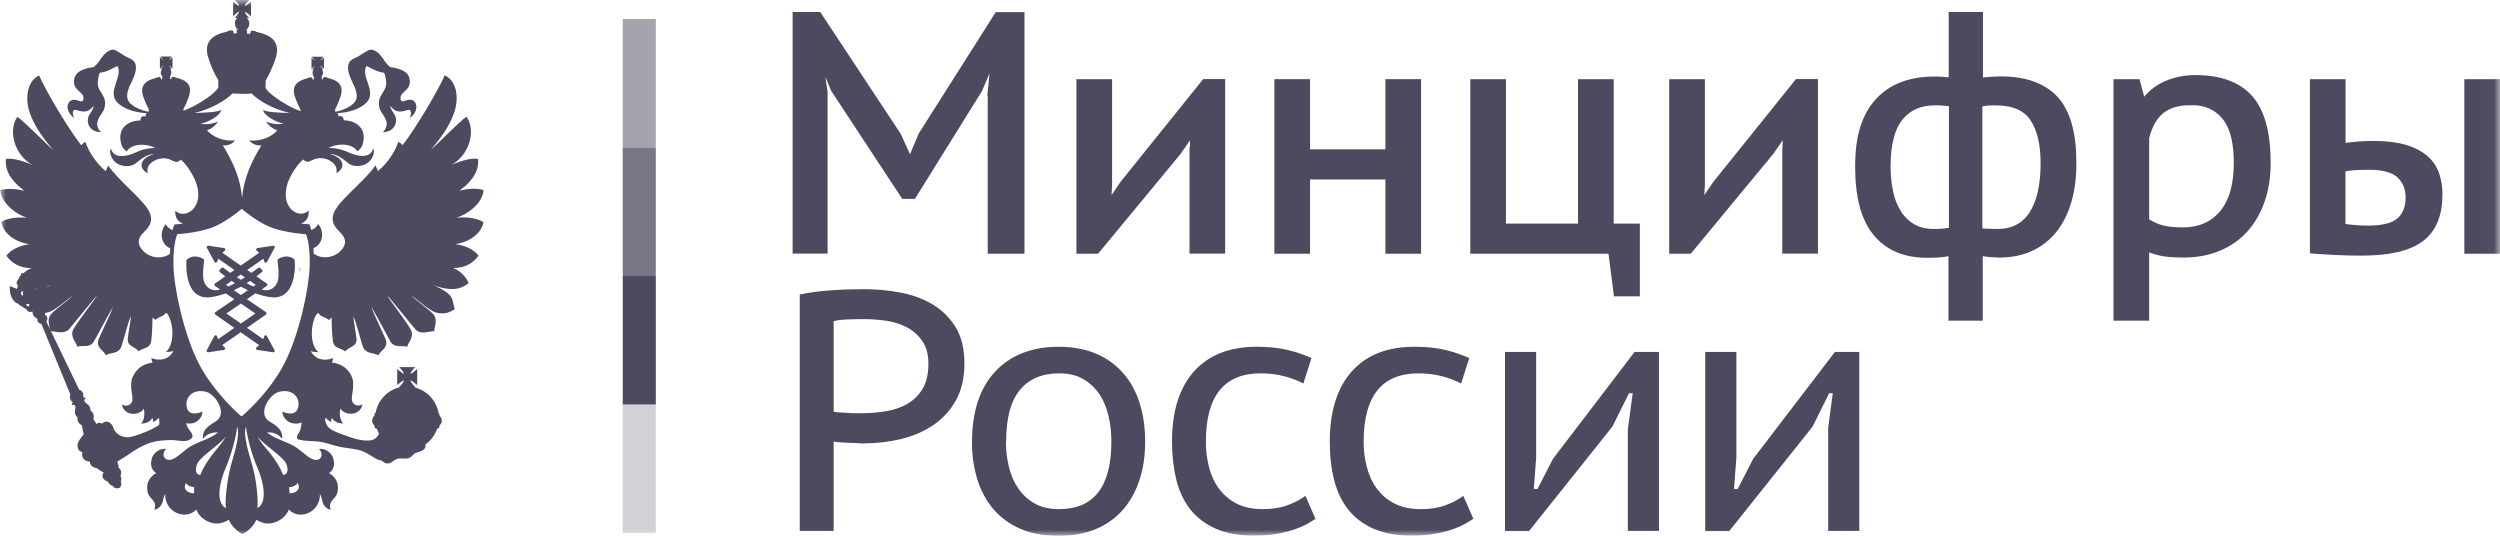 <svg width="210" height="45" viewBox="0 0 210 45" fill="none" xmlns="http://www.w3.org/2000/svg">
<g clip-path="url(#clip0_506_13)">
<mask id="mask0_506_13" style="mask-type:luminance" maskUnits="userSpaceOnUse" x="0" y="0" width="210" height="45">
<path d="M209.98 0H0V45H209.98V0Z" fill="white"/>
</mask>
<g mask="url(#mask0_506_13)">
<path d="M55.087 1.599H52.31V12.392H55.087V1.599Z" fill="#4B4A5E" fill-opacity="0.5"/>
<path d="M55.087 12.392H52.31V23.184H55.087V12.392Z" fill="#4B4A5E" fill-opacity="0.75"/>
<path d="M55.087 23.184H52.31V33.976H55.087V23.184Z" fill="#4B4A5E"/>
<path d="M55.087 33.976H52.31V44.768H55.087V33.976Z" fill="#4B4A5E" fill-opacity="0.25"/>
<path d="M24.757 21.816C24.757 21.816 24.497 21.544 24.068 21.544C23.838 21.544 23.609 21.615 23.369 21.756C23.329 21.776 23.299 21.826 23.309 21.866C23.309 21.876 23.479 23.053 23.349 23.556C23.249 23.928 22.93 24.381 22.36 24.381C22.24 24.381 22.111 24.361 21.971 24.32L22.41 24.019C22.41 24.019 22.46 23.958 22.46 23.918C22.46 23.878 22.44 23.848 22.41 23.817L21.541 23.214C21.821 23.003 21.991 22.862 22.011 22.842C22.041 22.822 22.051 22.792 22.051 22.761C22.051 22.731 22.041 22.701 22.011 22.671L21.851 22.51C21.851 22.51 21.801 22.47 21.771 22.47C21.741 22.47 21.721 22.48 21.701 22.5C21.691 22.5 21.461 22.681 21.112 22.922L20.762 22.681L22.121 21.735L22.22 22.007C22.22 22.007 22.28 22.078 22.32 22.078C22.32 22.078 22.4 22.047 22.42 22.017L23.069 20.81C23.069 20.81 23.089 20.72 23.069 20.689C23.049 20.659 23.009 20.639 22.969 20.639H22.949L21.611 20.84C21.611 20.84 21.531 20.881 21.511 20.921C21.501 20.961 21.511 21.011 21.551 21.041L21.771 21.233L20.223 22.309L18.675 21.233L18.895 21.041C18.895 21.041 18.945 20.961 18.925 20.921C18.915 20.87 18.875 20.84 18.835 20.84L17.497 20.639H17.477C17.477 20.639 17.397 20.659 17.377 20.689C17.347 20.73 17.347 20.77 17.377 20.81L18.026 22.017C18.026 22.017 18.086 22.078 18.126 22.078C18.126 22.078 18.206 22.047 18.226 22.007L18.336 21.735L19.694 22.681L19.344 22.922C18.995 22.681 18.765 22.5 18.765 22.5C18.745 22.48 18.715 22.47 18.695 22.47C18.665 22.47 18.635 22.48 18.615 22.51L18.455 22.671C18.455 22.671 18.416 22.721 18.416 22.761C18.416 22.792 18.436 22.822 18.455 22.842C18.485 22.862 18.655 23.013 18.925 23.214L18.056 23.817C18.056 23.817 18.006 23.878 18.006 23.918C18.006 23.958 18.026 23.988 18.056 24.019L18.495 24.32C18.356 24.361 18.236 24.381 18.106 24.381C17.527 24.381 17.207 23.938 17.107 23.556C16.977 23.053 17.147 21.876 17.147 21.866C17.147 21.816 17.127 21.776 17.087 21.756C16.848 21.615 16.618 21.544 16.388 21.544C15.949 21.544 15.699 21.806 15.689 21.816C15.669 21.836 15.659 21.866 15.659 21.886C15.659 21.957 15.519 23.646 16.298 24.512C16.588 24.823 16.967 24.984 17.417 24.984C17.497 24.984 17.587 24.984 17.666 24.964C18.106 24.914 18.535 24.793 18.965 24.642L19.684 25.135L18.086 26.221C18.086 26.221 18.036 26.282 18.036 26.322C18.036 26.362 18.056 26.392 18.086 26.423L19.684 27.539L18.316 28.494L18.216 28.223C18.216 28.223 18.156 28.153 18.116 28.153C18.116 28.153 18.036 28.183 18.016 28.213L17.367 29.42C17.367 29.42 17.347 29.51 17.367 29.541C17.387 29.571 17.427 29.591 17.467 29.591H17.487L18.825 29.39C18.825 29.39 18.905 29.349 18.915 29.309C18.935 29.259 18.915 29.219 18.885 29.189L18.665 28.987L20.213 27.911L21.761 28.987L21.541 29.189C21.541 29.189 21.491 29.269 21.501 29.309C21.511 29.349 21.551 29.38 21.601 29.39L22.939 29.591H22.959C22.959 29.591 23.029 29.571 23.059 29.541C23.089 29.5 23.089 29.46 23.059 29.42L22.41 28.213C22.41 28.213 22.35 28.153 22.31 28.153C22.26 28.153 22.22 28.183 22.21 28.223L22.111 28.494L20.742 27.539L22.34 26.423C22.34 26.423 22.39 26.362 22.39 26.322C22.39 26.282 22.37 26.252 22.34 26.221L20.742 25.135L21.461 24.642C21.881 24.793 22.31 24.914 22.75 24.964C22.84 24.974 22.919 24.984 22.999 24.984C23.459 24.984 23.828 24.823 24.118 24.512C24.897 23.657 24.767 21.967 24.757 21.886C24.757 21.866 24.747 21.836 24.727 21.816H24.757ZM20.233 23.063L20.573 23.294C20.463 23.365 20.353 23.435 20.233 23.506C20.113 23.435 20.003 23.365 19.893 23.294L20.233 23.063ZM18.985 23.928L19.454 23.596C19.544 23.657 19.644 23.717 19.744 23.787C19.554 23.888 19.374 23.979 19.184 24.069L18.985 23.928ZM21.451 26.332L20.233 27.177L19.015 26.332L20.233 25.497L21.451 26.332ZM20.233 24.783L19.644 24.381C19.854 24.28 20.043 24.18 20.233 24.079C20.423 24.18 20.623 24.28 20.822 24.381L20.233 24.783ZM21.282 24.069C21.092 23.988 20.902 23.888 20.712 23.787C20.812 23.727 20.912 23.667 21.002 23.596L21.481 23.928L21.282 24.069Z" fill="#4B4A5E"/>
<path d="M25.166 22.812C25.217 22.721 25.237 22.54 25.237 22.54L25.166 22.52V22.812Z" fill="#706F6F"/>
<path d="M40.526 18.618C40.027 18.316 39.198 18.205 38.359 18.286C39.677 17.823 40.576 16.837 40.616 15.962C39.927 15.761 39.218 15.872 38.599 16.012C39.238 15.53 40.287 14.655 40.157 13.357C39.538 13.206 38.409 13.639 37.93 13.85C39.448 12.995 39.997 10.963 39.188 9.807C38.709 10.088 36.542 12.321 36.192 12.573C37.311 11.275 37.84 10.35 38.139 9.485C38.499 8.539 38.529 6.88 37.361 6.327C36.811 7.594 34.884 10.843 33.815 12.19C33.695 12.09 33.605 11.949 33.456 11.919C33.206 12.744 32.447 13.83 31.748 14.363C31.708 14.293 31.648 14.101 31.528 13.9C30.799 15.007 28.892 16.515 28.283 17.451C27.803 18.145 27.803 18.768 28.472 19.412C28.742 19.684 29.251 20.157 28.812 20.83C28.213 21.715 26.994 21.816 26.345 21.293C26.345 21.132 26.345 20.981 26.335 20.84C27.114 20.539 27.294 19.473 26.725 18.819C26.605 19.06 26.395 19.241 26.145 19.322C26.076 19.04 26.026 18.909 26.016 18.899L25.986 18.839H25.916C25.916 18.839 25.656 18.819 25.277 18.779C25.706 18.638 25.986 18.235 25.926 17.692C25.257 18.265 24.598 17.722 24.448 17.572C24.028 17.079 23.908 16.526 24.078 15.681C24.218 14.946 24.977 13.77 25.476 13.397C25.546 13.468 25.666 13.609 25.906 13.588C26.046 13.538 26.275 13.418 26.455 13.357C26.954 13.206 27.444 13.317 27.763 13.528C28.332 13.88 28.283 14.262 28.263 14.544C29.131 14.051 28.832 13.226 27.693 12.925C28.472 12.925 29.111 13.639 29.281 13.729C29.711 14.051 30.33 13.971 30.689 13.8C31.378 13.468 31.518 12.643 31.338 12.482C31.269 12.774 31.049 13.035 30.649 13.086C30.06 13.156 29.481 12.895 29.032 12.693C28.642 12.532 28.033 12.412 27.604 12.432C28.383 11.999 29.591 12.04 30.03 12.713C30.29 12.502 30.45 12.311 30.52 11.879C30.739 10.702 29.831 10.108 28.862 10.108C28.892 9.827 28.692 9.686 28.432 9.776C28.432 9.656 28.402 9.565 28.332 9.515C28.352 9.515 28.383 9.505 28.402 9.505C29.381 9.435 30.3 9.133 30.799 8.6C31.668 7.654 30.28 6.467 30.779 5.542C31.259 5.753 31.608 6.025 32.267 6.115C32.337 6.256 32.397 6.538 32.417 6.689C32.627 7.735 31.608 7.906 31.868 9.022C31.978 9.525 32.357 9.706 32.487 10.31C32.487 10.31 32.537 10.732 32.167 11.094C33.006 11.114 33.456 10.4 33.196 9.736C33.086 9.465 32.787 9.203 32.787 8.891C33.216 9.465 33.605 9.445 34.265 9.233C34.564 9.143 34.594 9.565 34.404 9.907C34.864 9.636 34.974 9.193 34.974 8.992C34.974 8.519 34.614 8.298 34.265 8.399C34.065 8.419 33.675 8.69 33.645 8.308C33.566 7.634 34.614 7.664 34.395 6.588C34.285 6.045 33.685 5.753 32.757 5.633C32.667 5.542 32.427 5.311 32.307 5.13C31.798 4.275 31.269 4.053 30.949 4.224C30.579 4.416 30.38 4.576 30.08 4.747C29.84 4.878 29.581 4.949 29.411 5.14C29.002 5.643 29.391 6.437 29.601 6.91C29.741 7.192 30.08 7.835 29.93 8.318C29.761 8.891 28.822 9.253 28.253 9.374C28.213 9.374 28.193 9.384 28.153 9.384V9.163C28.323 8.871 28.462 8.519 28.572 8.197C28.962 7.161 28.383 6.739 27.534 6.548C27.424 6.477 27.314 6.457 27.174 6.498H27.144L27.124 6.669L27.014 6.628L27.044 6.417H26.994C27.094 6.347 27.134 6.226 27.134 6.115C27.134 5.995 27.084 5.894 27.044 5.824H27.154L27.104 5.773C27.104 5.773 27.034 5.683 26.964 5.602C26.944 5.582 26.914 5.532 26.914 5.512C26.934 5.532 26.964 5.562 27.004 5.582C27.054 5.633 27.114 5.673 27.144 5.723L27.214 5.773V4.828L27.144 4.888C27.144 4.888 27.054 4.959 27.004 5.009C26.954 5.059 26.934 5.059 26.914 5.079C26.914 5.059 26.934 5.029 26.964 4.989C27.034 4.939 27.084 4.878 27.104 4.838L27.154 4.768H26.195L26.245 4.838C26.245 4.838 26.345 4.939 26.395 4.989C26.415 5.039 26.445 5.059 26.465 5.079C26.435 5.059 26.395 5.059 26.375 5.009C26.295 4.959 26.255 4.918 26.205 4.888L26.165 4.828V5.793L26.215 5.743C26.215 5.743 26.305 5.653 26.385 5.602C26.415 5.582 26.455 5.552 26.475 5.532C26.445 5.552 26.425 5.602 26.405 5.622C26.355 5.693 26.295 5.733 26.255 5.793L26.205 5.844H26.355C26.275 5.914 26.255 6.015 26.255 6.135C26.255 6.246 26.305 6.367 26.375 6.437H26.355L26.375 6.648L26.255 6.689L26.225 6.518H26.205C26.066 6.467 25.946 6.498 25.856 6.568C24.997 6.769 24.418 7.192 24.807 8.217C24.927 8.539 25.067 8.891 25.237 9.183V9.334C24.378 9.052 22.82 8.097 22.4 7.523C22.351 7.463 22.321 7.423 22.301 7.383L22.321 6.759C22.62 6.256 22.89 5.633 23.099 5.059C23.649 3.571 22.84 2.947 21.562 2.686C21.432 2.595 21.272 2.545 21.062 2.615L21.012 2.846L20.743 2.826L20.763 2.525C20.763 2.525 20.683 2.535 20.633 2.535C20.813 2.444 20.942 2.213 20.942 1.981C20.942 1.81 20.863 1.619 20.723 1.519H20.942C20.813 1.408 20.603 1.157 20.563 0.986C20.723 1.036 20.972 1.257 21.082 1.378V0.141C20.972 0.231 20.723 0.473 20.563 0.493C20.603 0.352 20.813 0.121 20.942 0H19.734C19.824 0.121 20.064 0.352 20.084 0.493C19.944 0.473 19.714 0.231 19.584 0.141V1.358C19.714 1.237 19.944 1.016 20.084 0.966C20.064 1.127 19.824 1.378 19.734 1.499H19.944C19.804 1.589 19.734 1.79 19.734 1.961C19.734 2.193 19.844 2.424 20.034 2.515C19.984 2.515 19.944 2.515 19.864 2.494L19.894 2.796L19.624 2.816L19.594 2.585C19.384 2.515 19.225 2.565 19.085 2.655C17.817 2.917 17.008 3.53 17.557 5.029C17.747 5.602 18.016 6.226 18.336 6.729V7.373C18.336 7.373 18.286 7.443 18.246 7.483C17.837 8.057 16.279 9.012 15.41 9.294V9.143C15.579 8.851 15.729 8.499 15.839 8.177C16.229 7.141 15.649 6.719 14.791 6.528C14.691 6.457 14.581 6.437 14.441 6.477H14.421L14.391 6.648L14.281 6.608L14.301 6.397H14.281C14.351 6.327 14.391 6.206 14.391 6.095C14.391 5.975 14.371 5.874 14.301 5.804H14.441L14.391 5.753C14.391 5.753 14.301 5.663 14.251 5.582C14.231 5.562 14.191 5.512 14.171 5.492C14.201 5.512 14.251 5.542 14.271 5.562C14.341 5.612 14.381 5.653 14.441 5.703L14.491 5.753V4.808L14.441 4.868C14.441 4.868 14.351 4.939 14.271 4.989C14.251 5.039 14.191 5.039 14.171 5.059C14.201 5.039 14.231 5.009 14.251 4.969C14.301 4.918 14.341 4.858 14.391 4.818L14.441 4.747H13.482L13.532 4.818C13.532 4.818 13.612 4.918 13.662 4.969C13.712 5.019 13.732 5.039 13.732 5.059C13.712 5.029 13.692 5.029 13.652 4.989C13.592 4.939 13.522 4.898 13.502 4.868L13.432 4.808V5.773L13.502 5.723C13.502 5.723 13.592 5.633 13.652 5.582C13.702 5.562 13.722 5.532 13.742 5.512C13.742 5.532 13.722 5.582 13.672 5.602C13.622 5.673 13.562 5.713 13.542 5.773L13.492 5.824H13.612C13.552 5.894 13.502 5.995 13.502 6.115C13.502 6.226 13.552 6.347 13.662 6.417H13.612L13.642 6.628L13.512 6.669L13.492 6.498H13.462C13.323 6.447 13.203 6.477 13.113 6.548C12.254 6.749 11.675 7.171 12.064 8.197C12.184 8.519 12.324 8.871 12.494 9.163V9.384C12.494 9.384 12.424 9.374 12.404 9.374C11.835 9.253 10.876 8.891 10.716 8.318C10.566 7.835 10.906 7.192 11.046 6.91C11.265 6.427 11.645 5.643 11.245 5.14C11.066 4.949 10.816 4.878 10.566 4.747C10.267 4.587 10.077 4.416 9.697 4.224C9.388 4.053 8.868 4.275 8.339 5.13C8.229 5.321 7.98 5.542 7.88 5.633C6.961 5.743 6.372 6.045 6.242 6.588C6.032 7.664 7.081 7.644 7.011 8.308C6.981 8.7 6.582 8.419 6.392 8.399C6.032 8.308 5.673 8.519 5.673 8.992C5.673 9.193 5.803 9.636 6.242 9.907C6.052 9.565 6.072 9.143 6.392 9.233C7.061 9.445 7.43 9.465 7.86 8.891C7.86 9.203 7.58 9.465 7.45 9.736C7.191 10.41 7.62 11.114 8.479 11.094C8.09 10.732 8.169 10.31 8.169 10.31C8.289 9.706 8.659 9.535 8.789 9.022C9.048 7.906 8.02 7.735 8.239 6.689C8.259 6.538 8.309 6.256 8.379 6.115C9.048 6.025 9.408 5.753 9.867 5.542C10.347 6.467 8.968 7.664 9.847 8.6C10.347 9.133 11.285 9.435 12.244 9.505C12.264 9.505 12.294 9.515 12.324 9.525C12.254 9.575 12.224 9.666 12.224 9.787C11.964 9.696 11.775 9.837 11.805 10.118C10.806 10.118 9.917 10.722 10.137 11.889C10.207 12.321 10.367 12.512 10.636 12.723C11.056 12.05 12.264 12.009 13.063 12.442C12.633 12.412 12.014 12.532 11.635 12.703C11.185 12.905 10.626 13.166 10.027 13.096C9.617 13.045 9.408 12.794 9.328 12.492C9.138 12.663 9.278 13.478 9.977 13.81C10.326 13.981 10.946 14.051 11.375 13.739C11.545 13.649 12.184 12.935 12.963 12.935C11.835 13.236 11.515 14.061 12.404 14.554C12.364 14.273 12.324 13.88 12.893 13.538C13.213 13.337 13.712 13.216 14.201 13.367C14.371 13.438 14.611 13.558 14.751 13.599C14.99 13.619 15.11 13.478 15.18 13.408C15.679 13.78 16.418 14.956 16.578 15.691C16.758 16.535 16.628 17.089 16.209 17.582C16.069 17.733 15.39 18.286 14.731 17.702C14.671 18.245 14.94 18.638 15.38 18.789C14.99 18.829 14.731 18.849 14.731 18.849H14.661L14.631 18.909C14.631 18.909 14.571 19.06 14.491 19.332C14.251 19.241 14.042 19.06 13.922 18.829C13.352 19.493 13.522 20.549 14.291 20.851C14.291 21.001 14.281 21.152 14.281 21.313C13.622 21.826 12.424 21.715 11.835 20.84C11.375 20.166 11.904 19.684 12.164 19.422C12.833 18.779 12.833 18.155 12.344 17.461C11.725 16.535 9.827 15.017 9.098 13.91C8.978 14.111 8.908 14.303 8.888 14.373C8.199 13.85 7.43 12.754 7.181 11.929C7.041 11.949 6.941 12.1 6.821 12.2C5.763 10.853 3.825 7.604 3.286 6.337C2.127 6.89 2.157 8.549 2.507 9.495C2.817 10.36 3.346 11.295 4.454 12.583C4.105 12.321 1.938 10.098 1.458 9.817C0.659 10.963 1.199 12.995 2.717 13.86C2.257 13.649 1.109 13.206 0.49 13.367C0.38 14.665 1.408 15.54 2.048 16.023C1.428 15.882 0.709 15.781 0.03 15.972C0.08 16.847 0.989 17.843 2.267 18.296C1.448 18.215 0.629 18.326 0.12 18.628C0.21 19.543 1.239 20.337 2.477 20.518C1.648 20.609 0.919 20.981 0.53 21.484C0.979 22.078 1.648 22.54 2.657 22.52C2.427 22.601 2.157 22.762 1.928 22.983C1.898 22.963 1.858 22.933 1.818 22.933C1.768 22.953 1.748 23.023 1.768 23.073V23.113C1.668 23.184 1.618 23.264 1.608 23.345C1.518 23.486 1.418 23.637 1.368 23.777C1.398 23.787 1.418 23.818 1.438 23.828C1.438 23.898 1.458 23.989 1.508 24.079C1.458 24.129 1.438 24.19 1.418 24.27L0.829 24.029C0.799 24.572 0.919 25.015 1.189 25.296C1.398 25.538 1.648 25.507 1.578 25.588L2.227 25.99C2.337 26.232 2.577 26.232 2.737 26.171V26.221C2.737 26.473 2.916 26.684 3.146 26.775C3.096 26.986 3.196 27.127 3.486 27.227L5.912 33.142C5.823 33.423 5.912 33.675 6.122 33.765C6.072 33.836 6.032 33.906 6.032 34.047C6.122 33.976 6.262 33.956 6.332 34.147C6.382 34.288 6.122 34.741 6.512 35.053C6.462 35.324 6.602 35.606 6.881 35.726C6.881 35.867 7.011 36.32 7.031 36.481C6.861 36.722 6.462 37.104 6.512 37.517C6.562 37.808 6.671 37.909 6.911 37.979C6.821 38.513 7.111 38.744 7.55 38.774C7.55 39.166 7.91 39.297 8.139 39.327C8.359 39.498 8.459 39.559 8.709 39.689C8.479 39.971 8.639 40.333 9.068 40.454C9.118 40.615 9.238 40.755 9.478 40.816C9.617 41.047 9.877 41.047 10.027 40.987C10.117 40.937 10.287 40.665 10.137 40.434C10.227 40.323 10.187 40.092 10.117 39.951C10.257 39.689 10.137 39.377 9.947 39.277C9.977 39.136 9.897 38.915 9.857 38.774C10.197 38.563 10.616 38.291 10.766 38.201C11.595 37.607 12.524 37.074 13.592 37.004C13.862 36.974 14.361 36.953 14.641 36.974C15.07 37.024 15.669 37.155 16.009 36.883C16.119 36.813 16.189 36.692 16.169 36.581C16.119 36.31 15.829 36.078 15.739 35.837C15.709 35.767 15.669 35.656 15.63 35.555C15.929 35.606 16.209 35.566 16.378 35.485C16.568 35.415 17.018 35.073 16.998 34.57C16.638 34.741 15.759 34.982 15.669 34.087C15.579 33.302 16.259 32.629 17.337 32.92C18.066 33.111 19.145 34.68 18.166 35.364C17.687 35.696 16.958 36.008 17.048 36.863C17.357 36.471 17.777 36.29 18.326 36.33C17.527 36.923 16.908 37.004 16.069 37.456C15.34 37.889 14.791 38.613 14.211 38.633C13.772 38.653 13.522 38.13 13.952 37.718C13.522 37.627 12.953 37.959 12.783 38.422C12.573 39.046 12.733 39.488 13.123 39.74C12.604 40.021 12.214 40.574 12.404 41.359C12.584 42.003 13.223 42.003 12.973 42.827C13.332 42.737 13.562 42.486 13.672 42.133C13.722 41.892 13.762 41.63 13.882 41.51C13.832 42.003 14.111 42.727 14.781 43.059C15.23 43.28 15.949 43.371 16.488 42.797C16.708 43.441 17.467 43.994 18.246 43.974C18.605 43.974 18.955 43.813 19.225 43.662C19.414 44.135 19.894 44.628 20.363 44.859C20.852 44.628 21.332 44.145 21.532 43.662C21.791 43.823 22.151 43.974 22.5 43.974C23.249 43.994 24.048 43.441 24.258 42.797C24.807 43.371 25.516 43.28 25.966 43.059C26.635 42.727 26.914 42.003 26.864 41.51C26.984 41.63 27.034 41.882 27.084 42.133C27.174 42.486 27.404 42.727 27.773 42.827C27.534 42.003 28.183 42.003 28.343 41.359C28.532 40.574 28.143 40.021 27.634 39.74C28.003 39.498 28.183 39.046 27.963 38.422C27.803 37.969 27.234 37.627 26.795 37.718C27.224 38.13 26.994 38.653 26.535 38.633C25.966 38.613 25.416 37.889 24.677 37.456C23.838 36.994 23.219 36.923 22.42 36.33C22.97 36.28 23.399 36.471 23.699 36.863C23.789 36.008 23.06 35.686 22.58 35.364C21.611 34.68 22.67 33.111 23.419 32.92C24.478 32.629 25.177 33.292 25.067 34.087C24.957 34.982 24.098 34.751 23.719 34.57C23.719 35.073 24.168 35.415 24.358 35.485C24.578 35.586 24.977 35.646 25.337 35.485C25.326 35.575 25.307 35.666 25.307 35.696C25.237 36.461 24.827 36.531 24.967 36.843C25.167 37.074 26.465 37.034 26.825 37.104C27.444 37.185 27.963 37.416 28.562 37.537C29.231 37.678 29.93 37.678 30.53 37.929C30.919 38.1 31.349 38.412 31.718 38.603C32.287 38.694 32.197 38.935 32.557 38.935C32.886 38.935 33.006 38.653 33.426 38.533C33.715 38.462 34.045 38.583 34.334 38.482C34.544 38.432 34.644 38.211 34.834 38.09C35.064 37.949 35.393 37.949 35.613 37.748C35.723 37.648 35.753 37.446 35.733 37.306V37.336C36.182 37.024 36.522 36.561 36.711 36.028C36.821 36.008 36.921 35.907 36.921 35.787V35.736C37.031 35.646 37.111 35.505 37.111 35.364C37.111 35.183 37.041 35.042 36.921 34.932V34.882C36.921 34.791 36.871 34.721 36.831 34.66C36.642 33.644 35.873 32.82 34.884 32.558V32.508H34.864C34.864 32.508 34.844 32.437 34.804 32.437C34.664 32.297 34.494 32.075 34.474 31.934C34.634 31.985 34.904 32.236 35.044 32.347V30.999C34.904 31.1 34.634 31.361 34.474 31.412C34.494 31.241 34.754 30.949 34.884 30.838H33.526C33.645 30.949 33.915 31.251 33.935 31.412C33.775 31.361 33.506 31.11 33.366 30.999V32.347C33.506 32.246 33.775 31.985 33.935 31.934C33.915 32.105 33.655 32.397 33.526 32.508L33.575 32.528C32.567 32.759 31.748 33.614 31.558 34.65C31.488 34.711 31.448 34.781 31.448 34.871V34.922C31.328 35.032 31.259 35.183 31.259 35.354C31.259 35.495 31.328 35.636 31.448 35.726V35.777C31.448 35.928 31.538 35.998 31.658 36.018C31.708 36.149 31.758 36.28 31.828 36.39C31.828 36.39 31.834 36.38 31.848 36.36C31.768 36.752 31.299 36.984 31.189 36.984C30.36 37.104 29.441 36.752 28.602 36.431C28.233 36.29 27.733 36.129 27.484 35.757C27.334 35.485 27.264 35.324 27.344 35.083C27.434 35.193 27.584 35.324 27.803 35.445C27.823 35.334 27.823 35.203 27.873 35.103C28.083 35.425 28.422 35.586 28.832 35.566C28.592 35.354 28.472 34.801 28.592 34.318C28.932 34.892 30.21 35.012 30.45 33.976C29.97 34.198 29.661 33.956 29.581 33.695C29.441 33.282 29.91 32.276 29.491 31.512C29.151 30.939 28.772 30.587 27.873 30.446C27.943 30.335 27.963 30.245 27.983 30.084C27.154 30.386 26.445 30.154 26.105 29.49C26.275 29.561 26.515 29.581 26.745 29.581C26.016 28.977 26.056 27.278 26.585 26.402C26.655 26.352 26.675 26.312 26.745 26.292C26.904 26.624 27.384 26.624 27.623 26.885C27.713 26.795 27.763 26.765 27.853 26.684C27.853 26.684 27.873 28.082 27.963 28.656C28.053 29.299 28.672 29.229 28.992 29.511C29.361 29.098 30.04 29.118 29.94 28.404C29.851 27.69 29.711 27.046 29.691 26.564C29.9 26.996 30.31 28.635 30.47 29.098C30.739 29.792 31.398 29.581 31.778 29.852C32.018 29.37 32.637 29.229 32.397 28.505C32.327 28.314 31.319 26.171 31.169 25.759C31.528 26.292 32.507 28.173 32.807 28.706C33.146 29.259 33.765 28.988 34.205 29.128C34.285 28.726 34.884 28.273 34.444 27.579C33.895 26.664 32.617 25.065 32.547 24.843C32.807 25.085 34.794 27.579 34.944 27.72C35.403 28.133 36.082 27.811 36.482 27.811C36.482 27.358 36.841 26.835 36.322 26.312C35.843 25.849 34.744 25.065 34.514 24.803C35.243 25.306 36.112 26.121 36.621 26.252C37.53 26.483 37.86 26.121 38.199 25.98C37.92 25.145 38.289 24.763 36.372 23.948C38.04 24.542 38.769 24.25 39.368 23.777C39.138 23.184 38.539 22.681 38.06 22.51C39.078 22.53 39.757 22.078 40.197 21.474C39.827 20.971 39.078 20.609 38.229 20.509C39.488 20.337 40.486 19.553 40.606 18.638L40.526 18.618ZM1.948 24.773C1.948 24.773 1.928 24.793 1.898 24.823C1.758 24.803 1.758 24.632 1.788 24.491C1.858 24.491 1.898 24.471 1.948 24.421L1.968 24.451L1.898 24.502C1.928 24.592 1.928 24.683 1.948 24.783V24.773ZM2.407 25.759L2.177 25.618C2.267 25.507 2.357 25.507 2.457 25.568C2.457 25.638 2.457 25.709 2.407 25.749V25.759ZM3.096 24.29H3.006C3.006 24.29 2.996 24.27 2.986 24.27C3.026 24.26 3.076 24.26 3.106 24.25C3.106 24.26 3.096 24.28 3.086 24.29H3.096ZM16.309 41.439C15.739 41.439 15.33 41.077 15.62 40.574C15.769 40.806 16.069 40.906 16.328 40.937C16.299 41.178 16.299 41.248 16.299 41.439H16.309ZM25.007 40.574C25.297 41.077 24.897 41.439 24.318 41.439C24.318 41.238 24.318 41.168 24.268 40.937C24.538 40.916 24.847 40.816 24.997 40.574H25.007ZM16.289 9.495C17.597 9.213 18.925 8.479 19.524 7.855C20.014 7.886 20.653 7.896 21.142 7.855C21.731 8.479 23.04 9.203 24.348 9.485C23.589 9.485 22.261 9.414 22.101 9.223C22.151 9.706 23.159 10.249 23.828 10.4C23.279 10.47 22.77 10.4 22.34 10.199C22.57 10.541 22.84 10.792 23.289 10.943C22.83 11.517 21.871 11.889 20.922 11.798C21.152 12.08 21.591 12.261 21.961 12.21C21.112 13.579 20.483 14.976 20.333 16.606C20.193 14.987 19.564 13.579 18.715 12.21C19.105 12.261 19.524 12.09 19.744 11.798C18.785 11.889 17.866 11.517 17.387 10.943C17.837 10.792 18.096 10.531 18.336 10.199C17.916 10.4 17.387 10.47 16.848 10.4C17.517 10.249 18.536 9.706 18.585 9.223C18.406 9.414 17.078 9.485 16.319 9.485L16.289 9.495ZM4.325 23.938C4.205 23.989 4.055 24.049 3.955 24.099V24.069C4.065 24.019 4.215 23.979 4.325 23.938ZM12.713 30.094C12.743 30.255 12.763 30.355 12.823 30.456C11.924 30.597 11.545 30.949 11.215 31.522C10.756 32.297 11.235 33.292 11.105 33.705C11.016 33.966 10.716 34.208 10.237 33.986C10.466 35.022 11.745 34.902 12.084 34.328C12.194 34.811 12.084 35.364 11.854 35.575C12.254 35.596 12.594 35.435 12.803 35.113C12.853 35.203 12.853 35.334 12.873 35.455C13.093 35.344 13.233 35.214 13.332 35.093C13.373 35.203 13.412 35.485 13.363 35.696C13.193 35.807 13.003 35.917 12.693 36.078C12.214 36.31 11.345 36.652 10.846 36.722C10.436 36.793 9.727 36.551 9.538 35.978C9.368 35.425 8.918 35.254 8.559 35.586C8.469 35.515 8.209 35.465 8.1 35.636C8.1 35.636 7.99 35.374 7.84 35.244C7.93 34.962 7.86 34.62 7.61 34.509C7.59 33.956 7.251 33.956 7.131 33.765C7.061 33.654 7.061 33.504 7.221 33.483C7.151 33.383 7.011 33.363 6.991 33.363C7.041 33.131 6.961 32.83 6.651 32.739L3.885 26.996C4.065 26.805 3.965 26.533 3.775 26.443V26.392C3.775 26.392 3.795 26.312 3.805 26.282C3.875 26.272 3.975 26.252 4.045 26.232C4.594 26.101 5.443 25.296 6.182 24.783C5.922 25.055 4.854 25.839 4.374 26.292C3.925 26.735 4.115 27.177 4.185 27.589L4.285 27.811C4.694 27.841 5.293 28.082 5.753 27.71C5.892 27.569 7.89 25.075 8.149 24.834C8.05 25.055 6.791 26.654 6.212 27.569C5.793 28.263 6.412 28.716 6.482 29.118C6.931 28.977 7.55 29.249 7.88 28.696C8.199 28.163 9.168 26.282 9.518 25.749C9.378 26.161 8.349 28.303 8.279 28.495C8.04 29.219 8.649 29.36 8.898 29.842C9.268 29.571 9.947 29.782 10.207 29.088C10.367 28.625 10.776 26.986 10.996 26.553C10.966 27.036 10.826 27.68 10.736 28.394C10.646 29.108 11.305 29.088 11.655 29.5C11.994 29.219 12.614 29.289 12.703 28.645C12.793 28.072 12.813 26.674 12.813 26.674C12.903 26.755 12.953 26.775 13.053 26.875C13.283 26.604 13.762 26.604 13.922 26.282C13.992 26.302 14.012 26.352 14.091 26.392C14.621 27.267 14.661 28.977 13.922 29.571C14.132 29.571 14.401 29.541 14.561 29.48C14.241 30.144 13.512 30.386 12.683 30.074L12.713 30.094ZM17.877 38.13C17.447 38.724 17.108 39.166 16.828 39.901C16.328 39.85 16.418 39.227 16.588 38.915C16.928 38.291 18.296 37.477 18.985 36.672C18.675 37.195 18.256 37.658 17.877 38.13ZM19.364 39.237C19.085 40.333 18.885 41.962 18.975 42.687C18.006 42.184 18.556 40.222 18.925 39.377C19.444 38.201 19.804 36.773 19.924 35.857C20.223 36.551 19.554 38.492 19.355 39.237H19.364ZM21.622 42.687C21.711 41.962 21.532 40.333 21.232 39.237C21.032 38.492 20.363 36.551 20.663 35.857C20.773 36.773 21.142 38.201 21.661 39.377C22.031 40.222 22.58 42.174 21.611 42.687H21.622ZM24.018 38.915C24.188 39.237 24.278 39.85 23.779 39.901C23.499 39.156 23.159 38.724 22.74 38.13C22.351 37.668 21.921 37.195 21.622 36.672C22.311 37.487 23.689 38.291 24.018 38.915ZM23.898 30.516C22.64 32.991 20.323 34.992 20.293 34.972C20.263 35.002 17.956 32.991 16.688 30.516C15.43 28.052 14.611 24.17 14.571 22.319C14.521 20.468 14.89 19.674 14.89 19.674C14.89 19.674 16.468 19.583 17.737 19.141C18.805 18.768 19.974 17.823 20.303 17.541C20.633 17.823 21.791 18.758 22.87 19.141C24.128 19.583 25.706 19.674 25.706 19.674C25.706 19.674 26.066 20.468 26.016 22.319C25.966 24.17 25.157 28.052 23.898 30.516Z" fill="#4B4A5E"/>
<path d="M67.17 24.743C67.969 24.572 68.838 24.451 69.777 24.391C70.716 24.321 71.635 24.291 72.553 24.291C73.522 24.291 74.501 24.371 75.499 24.552C76.498 24.723 77.397 25.035 78.216 25.497C79.035 25.96 79.694 26.594 80.223 27.398C80.742 28.213 81.012 29.259 81.012 30.537C81.012 31.744 80.772 32.77 80.303 33.614C79.834 34.459 79.194 35.163 78.415 35.696C77.626 36.23 76.728 36.622 75.709 36.873C74.7 37.115 73.642 37.245 72.563 37.245C72.453 37.245 72.274 37.245 72.034 37.225C71.794 37.215 71.555 37.205 71.295 37.195C71.035 37.185 70.796 37.165 70.556 37.155C70.316 37.135 70.146 37.115 70.027 37.094V44.598H67.18V24.743H67.17ZM72.633 26.805C72.114 26.805 71.624 26.815 71.145 26.835C70.666 26.855 70.286 26.906 70.027 26.976V34.57C70.117 34.61 70.276 34.63 70.496 34.64C70.716 34.65 70.945 34.66 71.175 34.681C71.415 34.701 71.635 34.711 71.854 34.711H72.353C73.033 34.711 73.712 34.66 74.371 34.55C75.04 34.449 75.629 34.248 76.178 33.946C76.718 33.645 77.157 33.222 77.487 32.679C77.816 32.136 77.986 31.432 77.986 30.557C77.986 29.802 77.826 29.189 77.507 28.696C77.187 28.213 76.768 27.821 76.258 27.539C75.749 27.258 75.17 27.067 74.541 26.956C73.901 26.865 73.262 26.805 72.643 26.805H72.633Z" fill="#4B4A5E"/>
<path d="M81.651 37.094C81.651 35.857 81.811 34.741 82.13 33.755C82.45 32.77 82.929 31.935 83.559 31.251C84.178 30.567 84.947 30.034 85.856 29.672C86.754 29.309 87.783 29.128 88.941 29.128C90.1 29.128 91.218 29.33 92.127 29.732C93.036 30.134 93.795 30.687 94.404 31.412C95.013 32.126 95.463 32.971 95.752 33.936C96.052 34.902 96.192 35.958 96.192 37.105C96.192 38.322 96.022 39.428 95.692 40.394C95.363 41.369 94.883 42.204 94.264 42.888C93.645 43.572 92.886 44.105 91.987 44.467C91.088 44.829 90.07 45.01 88.931 45.01C87.683 45.01 86.594 44.809 85.686 44.407C84.777 44.004 84.018 43.451 83.429 42.747C82.829 42.043 82.38 41.198 82.091 40.243C81.791 39.277 81.641 38.231 81.641 37.105L81.651 37.094ZM84.497 37.094C84.497 37.798 84.577 38.492 84.737 39.176C84.897 39.86 85.156 40.464 85.516 40.997C85.876 41.54 86.335 41.963 86.894 42.284C87.453 42.606 88.142 42.767 88.971 42.767C91.887 42.767 93.356 40.876 93.356 37.094C93.356 36.35 93.276 35.636 93.116 34.942C92.956 34.258 92.706 33.645 92.357 33.121C92.007 32.599 91.558 32.176 90.999 31.844C90.439 31.522 89.76 31.361 88.981 31.361C87.523 31.361 86.415 31.834 85.656 32.779C84.887 33.715 84.517 35.153 84.517 37.084L84.497 37.094Z" fill="#4B4A5E"/>
<path d="M110.523 43.562C109.854 44.035 109.085 44.397 108.186 44.638C107.297 44.879 106.358 45 105.37 45C104.121 45 103.053 44.809 102.164 44.427C101.285 44.045 100.566 43.511 100.017 42.828C99.467 42.144 99.068 41.309 98.818 40.333C98.579 39.358 98.449 38.281 98.449 37.094C98.449 34.56 99.058 32.588 100.286 31.21C101.505 29.832 103.272 29.128 105.559 29.128C106.558 29.128 107.437 29.219 108.176 29.4C108.915 29.581 109.584 29.812 110.163 30.074L109.484 32.216C108.975 31.945 108.425 31.744 107.836 31.593C107.247 31.442 106.598 31.361 105.899 31.361C102.823 31.361 101.295 33.272 101.295 37.094C101.295 37.819 101.375 38.523 101.545 39.197C101.714 39.88 101.984 40.484 102.364 41.007C102.743 41.53 103.232 41.963 103.842 42.284C104.451 42.606 105.2 42.767 106.089 42.767C106.877 42.767 107.577 42.657 108.166 42.435C108.755 42.214 109.254 41.953 109.654 41.651L110.493 43.562H110.523Z" fill="#4B4A5E"/>
<path d="M123.775 43.562C123.106 44.035 122.337 44.397 121.438 44.638C120.549 44.879 119.611 45 118.622 45C117.374 45 116.305 44.809 115.416 44.427C114.537 44.045 113.818 43.511 113.269 42.828C112.72 42.144 112.32 41.309 112.071 40.333C111.821 39.358 111.701 38.281 111.701 37.094C111.701 34.56 112.32 32.588 113.539 31.21C114.757 29.832 116.525 29.128 118.812 29.128C119.81 29.128 120.689 29.219 121.428 29.4C122.167 29.581 122.826 29.812 123.416 30.074L122.736 32.216C122.227 31.945 121.678 31.744 121.089 31.593C120.499 31.442 119.85 31.361 119.151 31.361C116.075 31.361 114.547 33.272 114.547 37.094C114.547 37.819 114.627 38.523 114.807 39.197C114.977 39.88 115.246 40.484 115.626 41.007C116.005 41.53 116.495 41.963 117.114 42.284C117.723 42.606 118.472 42.767 119.361 42.767C120.15 42.767 120.849 42.657 121.438 42.435C122.027 42.214 122.527 41.953 122.916 41.651L123.755 43.562H123.775Z" fill="#4B4A5E"/>
<path d="M136.748 36.008L137.147 33.031H136.838L135.439 35.837L128.439 44.608H126.421V29.561H129.038V38.442L128.838 41.078H129.148L130.456 38.533L137.307 29.561H139.354V44.598H136.738V36.008H136.748Z" fill="#4B4A5E"/>
<path d="M153.556 36.008L153.955 33.031H153.645L152.257 35.837L145.257 44.608H143.239V29.561H145.856V38.442L145.656 41.078H145.966L147.274 38.533L154.135 29.561H156.182V44.598H153.566V36.008H153.556Z" fill="#4B4A5E"/>
<path d="M83.239 7.775L83.549 4.808H83.399L82.24 7.514L76.698 16.425H75.939L70.057 7.483L68.958 4.808H68.808L69.238 7.735V21.022H66.861V1.288H68.748L75.419 11.386L76.418 13.589H76.478L77.427 11.336L83.798 1.298H85.776V21.032H83.249V7.775H83.239Z" fill="#4B4A5E" stroke="#4B4A5E" stroke-width="0.56" stroke-miterlimit="10"/>
<path d="M100.207 12.683L100.296 10.933H100.207L98.958 12.744L92.107 21.032H90.699V6.93H93.136V15.53L93.046 17.189H93.166L94.354 15.439L101.205 6.92H102.633V21.021H100.197V12.683H100.207Z" fill="#4B4A5E" stroke="#4B4A5E" stroke-width="0.56" stroke-miterlimit="10"/>
<path d="M116.655 14.796H109.764V21.032H107.327V6.93H109.764V12.824H116.655V6.93H119.091V21.032H116.655V14.796Z" fill="#4B4A5E" stroke="#4B4A5E" stroke-width="0.56" stroke-miterlimit="10"/>
<path d="M137.467 24.612H135.819L135.36 21.032H123.785V6.93H126.222V19.06H132.833V6.93H135.27V19.06H137.467V24.612Z" fill="#4B4A5E" stroke="#4B4A5E" stroke-width="0.56" stroke-miterlimit="10"/>
<path d="M149.99 12.683L150.08 10.933H149.99L148.742 12.744L141.891 21.032H140.493V6.93H142.929V15.53L142.84 17.189H142.959L144.148 15.439L150.999 6.92H152.427V21.021H149.99V12.683Z" fill="#4B4A5E" stroke="#4B4A5E" stroke-width="0.56" stroke-miterlimit="10"/>
<path d="M163.961 21.142C163.612 21.253 163.252 21.323 162.883 21.343C162.503 21.364 162.164 21.374 161.864 21.374C160.017 21.374 158.598 20.77 157.6 19.563C156.601 18.356 156.112 16.506 156.112 13.981C156.112 11.456 156.661 9.767 157.76 8.54C158.858 7.322 160.436 6.709 162.513 6.709C163.083 6.709 163.572 6.749 163.971 6.82V1.288H166.288V6.84C166.658 6.779 166.977 6.749 167.267 6.729C167.557 6.709 167.826 6.699 168.086 6.699C170.093 6.699 171.611 7.242 172.62 8.318C173.628 9.405 174.138 11.195 174.138 13.689C174.138 14.876 174.008 15.942 173.728 16.888C173.449 17.833 173.049 18.638 172.52 19.302C171.991 19.965 171.342 20.468 170.583 20.82C169.824 21.172 168.945 21.354 167.946 21.354C167.766 21.354 167.497 21.333 167.137 21.313C166.788 21.283 166.498 21.233 166.268 21.152V26.654H163.951V21.132L163.961 21.142ZM162.473 19.513C162.713 19.513 162.963 19.503 163.202 19.483C163.442 19.463 163.712 19.422 163.991 19.372V8.68C163.752 8.64 163.522 8.61 163.302 8.6C163.093 8.58 162.833 8.57 162.523 8.57C161.265 8.57 160.286 9.002 159.577 9.887C158.878 10.762 158.529 12.13 158.529 13.991C158.529 14.786 158.608 15.51 158.758 16.194C158.908 16.878 159.148 17.461 159.477 17.954C159.797 18.447 160.216 18.839 160.706 19.111C161.195 19.382 161.784 19.513 162.453 19.513H162.473ZM167.616 8.57C167.367 8.57 167.157 8.57 166.957 8.59C166.758 8.61 166.528 8.64 166.238 8.71V19.422C166.438 19.463 166.668 19.483 166.927 19.493C167.187 19.503 167.467 19.513 167.766 19.513C169.065 19.513 170.043 19.02 170.702 18.014C171.361 17.018 171.691 15.58 171.691 13.699C171.691 12.1 171.391 10.843 170.792 9.938C170.193 9.032 169.134 8.57 167.606 8.57H167.616Z" fill="#4B4A5E" stroke="#4B4A5E" stroke-width="0.56" stroke-miterlimit="10"/>
<path d="M177.823 6.93H179.501L179.96 8.62H180.08C180.549 7.956 181.149 7.453 181.898 7.111C182.637 6.769 183.485 6.588 184.434 6.588C186.461 6.588 187.979 7.141 188.968 8.247C189.957 9.354 190.456 11.174 190.456 13.689C190.456 14.876 190.286 15.942 189.947 16.887C189.607 17.833 189.138 18.637 188.529 19.301C187.92 19.965 187.181 20.468 186.322 20.82C185.463 21.172 184.494 21.353 183.445 21.353C182.696 21.353 182.097 21.313 181.668 21.233C181.228 21.152 180.759 21.001 180.25 20.79V26.654H177.813V6.93H177.833H177.823ZM183.975 8.559C182.936 8.559 182.117 8.811 181.518 9.304C180.919 9.796 180.499 10.561 180.25 11.577V18.567C180.609 18.829 181.029 19.03 181.498 19.171C181.967 19.311 182.587 19.382 183.356 19.382C184.764 19.382 185.872 18.899 186.691 17.933C187.51 16.968 187.92 15.54 187.92 13.659C187.92 12.894 187.85 12.19 187.71 11.557C187.57 10.933 187.34 10.39 187.021 9.947C186.701 9.505 186.302 9.163 185.802 8.911C185.303 8.67 184.694 8.539 183.955 8.539L183.975 8.559Z" fill="#4B4A5E" stroke="#4B4A5E" stroke-width="0.56" stroke-miterlimit="10"/>
<path d="M196.748 12.321C197.237 12.251 197.706 12.201 198.156 12.16C198.605 12.13 199.025 12.12 199.434 12.12C200.473 12.12 201.332 12.231 202.041 12.442C202.74 12.653 203.299 12.955 203.728 13.327C204.158 13.699 204.457 14.152 204.627 14.665C204.797 15.188 204.887 15.731 204.887 16.314C204.887 18.024 204.378 19.271 203.349 20.036C202.32 20.81 200.663 21.193 198.366 21.193C197.067 21.193 195.719 21.132 194.311 21.022V6.93H196.748V12.321ZM196.748 19.06C197.497 19.171 198.216 19.231 198.905 19.231C200.183 19.231 201.082 19 201.591 18.537C202.101 18.075 202.35 17.421 202.35 16.576C202.35 15.822 202.101 15.208 201.601 14.715C201.102 14.232 200.233 13.981 198.995 13.981C198.645 13.981 198.276 13.991 197.866 14.011C197.457 14.031 197.087 14.082 196.738 14.182V19.07L196.748 19.06ZM207.284 6.93H209.72V21.032H207.284V6.93Z" fill="#4B4A5E" stroke="#4B4A5E" stroke-width="0.56" stroke-miterlimit="10"/>
</g>
</g>
<defs>
<clipPath id="clip0_506_13">
<rect width="210" height="45" fill="white"/>
</clipPath>
</defs>
</svg>
